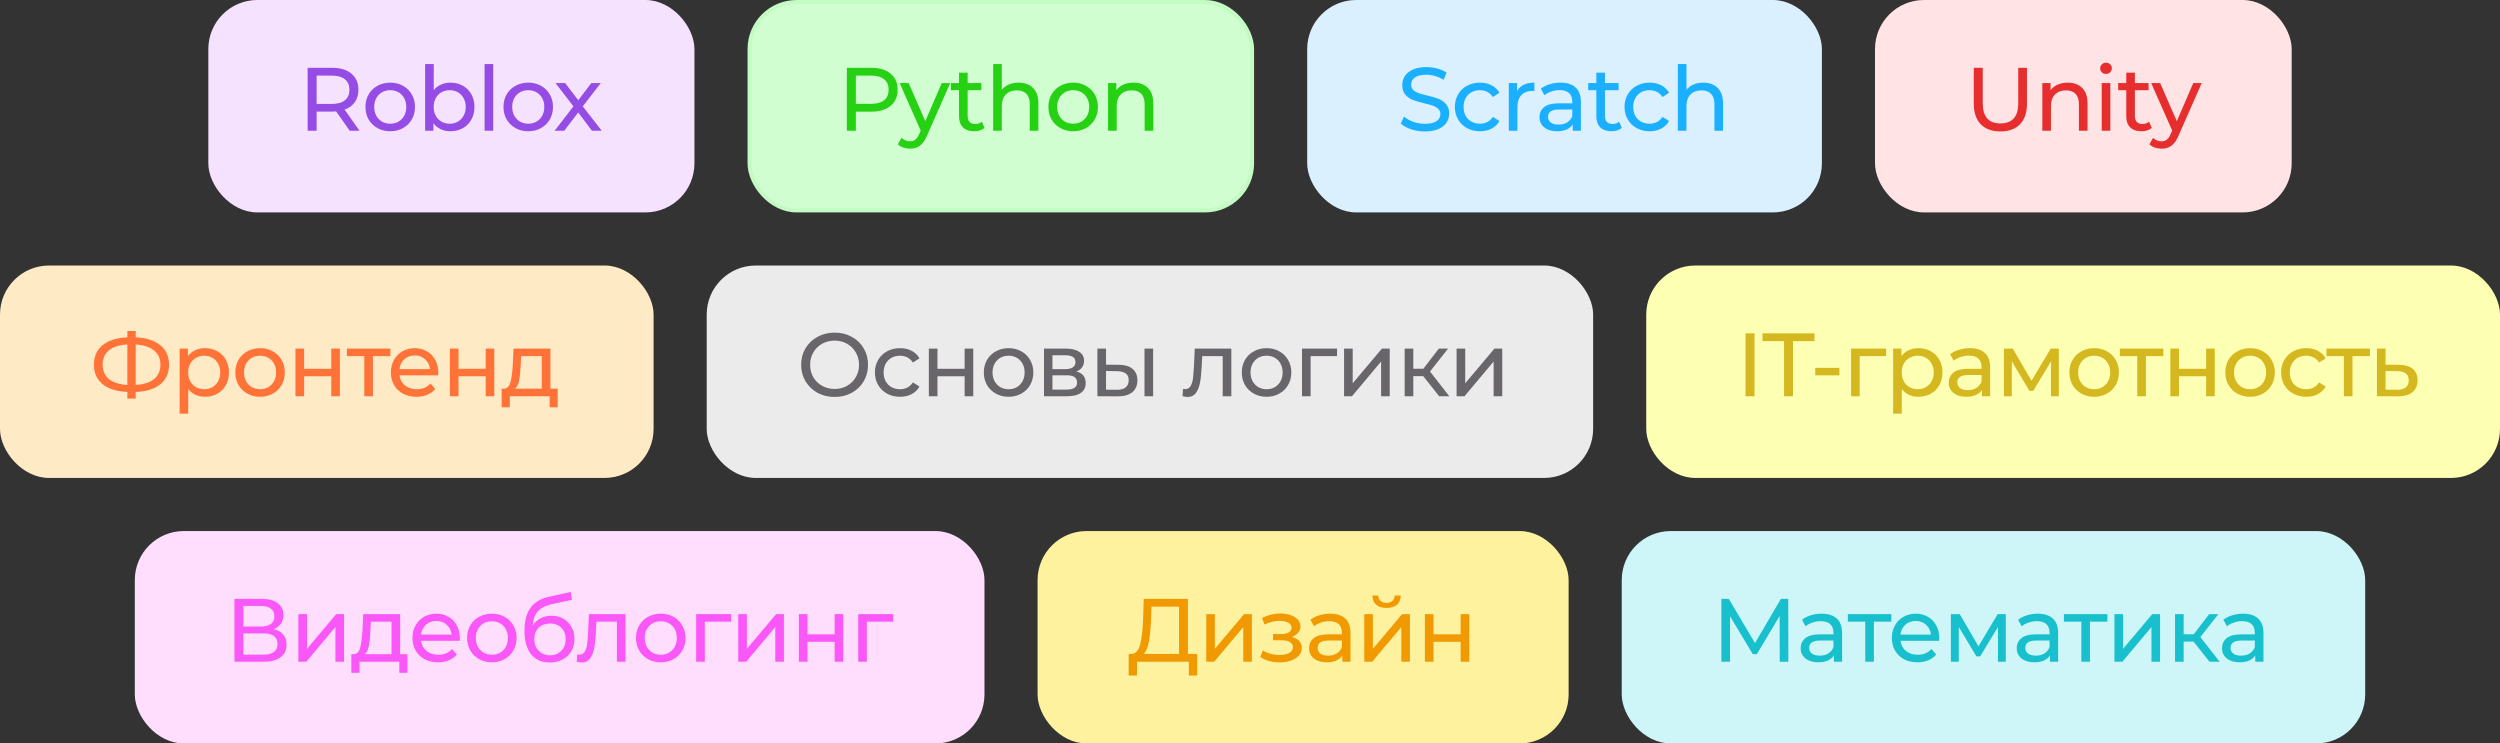 <?xml version="1.0" encoding="UTF-8"?> <svg xmlns="http://www.w3.org/2000/svg" width="612" height="182" viewBox="0 0 612 182" fill="none"><rect x="0" y="0" width="612" height="182" fill="#333333" stroke="none"/> <rect x="33" y="130" width="208" height="52" rx="12" fill="#FFDEFD"></rect> <path d="M66.99 154.014C68.031 154.263 68.816 154.711 69.344 155.356C69.887 155.987 70.158 156.801 70.158 157.798C70.158 159.133 69.667 160.167 68.684 160.9C67.716 161.633 66.301 162 64.438 162H57.398V146.6H64.02C65.707 146.6 67.019 146.945 67.958 147.634C68.911 148.309 69.388 149.284 69.388 150.56C69.388 151.396 69.175 152.107 68.75 152.694C68.339 153.281 67.753 153.721 66.99 154.014ZM59.576 153.376H63.866C64.937 153.376 65.751 153.163 66.308 152.738C66.88 152.313 67.166 151.689 67.166 150.868C67.166 150.047 66.88 149.423 66.308 148.998C65.736 148.558 64.922 148.338 63.866 148.338H59.576V153.376ZM64.394 160.262C66.755 160.262 67.936 159.382 67.936 157.622C67.936 156.742 67.635 156.097 67.034 155.686C66.447 155.261 65.567 155.048 64.394 155.048H59.576V160.262H64.394ZM73.041 150.34H75.153V158.832L82.303 150.34H84.218V162H82.106V153.508L74.978 162H73.041V150.34ZM99.735 160.152V164.706H97.755V162H88.009V164.706H86.007V160.152H86.623C87.371 160.108 87.884 159.58 88.163 158.568C88.442 157.556 88.632 156.126 88.735 154.278L88.911 150.34H97.953V160.152H99.735ZM90.671 154.432C90.612 155.899 90.488 157.116 90.297 158.084C90.121 159.037 89.791 159.727 89.307 160.152H95.841V152.188H90.781L90.671 154.432ZM112.584 156.236C112.584 156.397 112.57 156.61 112.54 156.874H103.08C103.212 157.901 103.66 158.729 104.422 159.36C105.2 159.976 106.16 160.284 107.304 160.284C108.698 160.284 109.82 159.815 110.67 158.876L111.836 160.24C111.308 160.856 110.648 161.325 109.856 161.648C109.079 161.971 108.206 162.132 107.238 162.132C106.006 162.132 104.914 161.883 103.96 161.384C103.007 160.871 102.266 160.159 101.738 159.25C101.225 158.341 100.968 157.314 100.968 156.17C100.968 155.041 101.218 154.021 101.716 153.112C102.23 152.203 102.926 151.499 103.806 151C104.701 150.487 105.706 150.23 106.82 150.23C107.935 150.23 108.925 150.487 109.79 151C110.67 151.499 111.352 152.203 111.836 153.112C112.335 154.021 112.584 155.063 112.584 156.236ZM106.82 152.012C105.808 152.012 104.958 152.32 104.268 152.936C103.594 153.552 103.198 154.359 103.08 155.356H110.56C110.443 154.373 110.04 153.574 109.35 152.958C108.676 152.327 107.832 152.012 106.82 152.012ZM120.415 162.132C119.256 162.132 118.215 161.875 117.291 161.362C116.367 160.849 115.641 160.145 115.113 159.25C114.599 158.341 114.343 157.314 114.343 156.17C114.343 155.026 114.599 154.007 115.113 153.112C115.641 152.203 116.367 151.499 117.291 151C118.215 150.487 119.256 150.23 120.415 150.23C121.573 150.23 122.607 150.487 123.517 151C124.441 151.499 125.159 152.203 125.673 153.112C126.201 154.007 126.465 155.026 126.465 156.17C126.465 157.314 126.201 158.341 125.673 159.25C125.159 160.145 124.441 160.849 123.517 161.362C122.607 161.875 121.573 162.132 120.415 162.132ZM120.415 160.284C121.163 160.284 121.83 160.115 122.417 159.778C123.018 159.426 123.487 158.942 123.825 158.326C124.162 157.695 124.331 156.977 124.331 156.17C124.331 155.363 124.162 154.652 123.825 154.036C123.487 153.405 123.018 152.921 122.417 152.584C121.83 152.247 121.163 152.078 120.415 152.078C119.667 152.078 118.992 152.247 118.391 152.584C117.804 152.921 117.335 153.405 116.983 154.036C116.645 154.652 116.477 155.363 116.477 156.17C116.477 156.977 116.645 157.695 116.983 158.326C117.335 158.942 117.804 159.426 118.391 159.778C118.992 160.115 119.667 160.284 120.415 160.284ZM135.015 150.736C136.1 150.736 137.068 150.978 137.919 151.462C138.769 151.946 139.429 152.621 139.899 153.486C140.383 154.337 140.625 155.312 140.625 156.412C140.625 157.541 140.368 158.546 139.855 159.426C139.356 160.291 138.645 160.966 137.721 161.45C136.811 161.934 135.77 162.176 134.597 162.176C132.617 162.176 131.084 161.501 129.999 160.152C128.928 158.788 128.393 156.874 128.393 154.41C128.393 152.019 128.884 150.149 129.867 148.8C130.849 147.436 132.353 146.534 134.377 146.094L139.701 144.906L140.009 146.842L135.103 147.898C133.577 148.235 132.441 148.807 131.693 149.614C130.945 150.421 130.519 151.579 130.417 153.09C130.915 152.342 131.561 151.763 132.353 151.352C133.145 150.941 134.032 150.736 135.015 150.736ZM134.641 160.416C135.389 160.416 136.049 160.247 136.621 159.91C137.207 159.573 137.662 159.111 137.985 158.524C138.307 157.923 138.469 157.241 138.469 156.478C138.469 155.319 138.117 154.388 137.413 153.684C136.709 152.98 135.785 152.628 134.641 152.628C133.497 152.628 132.565 152.98 131.847 153.684C131.143 154.388 130.791 155.319 130.791 156.478C130.791 157.241 130.952 157.923 131.275 158.524C131.612 159.111 132.074 159.573 132.661 159.91C133.247 160.247 133.907 160.416 134.641 160.416ZM153.125 150.34V162H151.013V152.188H145.997L145.865 154.784C145.792 156.353 145.652 157.666 145.447 158.722C145.242 159.763 144.904 160.599 144.435 161.23C143.966 161.861 143.313 162.176 142.477 162.176C142.096 162.176 141.663 162.11 141.179 161.978L141.311 160.196C141.502 160.24 141.678 160.262 141.839 160.262C142.426 160.262 142.866 160.005 143.159 159.492C143.452 158.979 143.643 158.37 143.731 157.666C143.819 156.962 143.9 155.957 143.973 154.652L144.171 150.34H153.125ZM161.763 162.132C160.604 162.132 159.563 161.875 158.639 161.362C157.715 160.849 156.989 160.145 156.461 159.25C155.947 158.341 155.691 157.314 155.691 156.17C155.691 155.026 155.947 154.007 156.461 153.112C156.989 152.203 157.715 151.499 158.639 151C159.563 150.487 160.604 150.23 161.763 150.23C162.921 150.23 163.955 150.487 164.865 151C165.789 151.499 166.507 152.203 167.021 153.112C167.549 154.007 167.813 155.026 167.813 156.17C167.813 157.314 167.549 158.341 167.021 159.25C166.507 160.145 165.789 160.849 164.865 161.362C163.955 161.875 162.921 162.132 161.763 162.132ZM161.763 160.284C162.511 160.284 163.178 160.115 163.765 159.778C164.366 159.426 164.835 158.942 165.173 158.326C165.51 157.695 165.679 156.977 165.679 156.17C165.679 155.363 165.51 154.652 165.173 154.036C164.835 153.405 164.366 152.921 163.765 152.584C163.178 152.247 162.511 152.078 161.763 152.078C161.015 152.078 160.34 152.247 159.739 152.584C159.152 152.921 158.683 153.405 158.331 154.036C157.993 154.652 157.825 155.363 157.825 156.17C157.825 156.977 157.993 157.695 158.331 158.326C158.683 158.942 159.152 159.426 159.739 159.778C160.34 160.115 161.015 160.284 161.763 160.284ZM179.002 152.188H172.534V162H170.422V150.34H179.002V152.188ZM180.725 150.34H182.837V158.832L189.987 150.34H191.901V162H189.789V153.508L182.661 162H180.725V150.34ZM195.56 150.34H197.672V155.29H204.316V150.34H206.428V162H204.316V157.116H197.672V162H195.56V150.34ZM218.675 152.188H212.207V162H210.095V150.34H218.675V152.188Z" fill="#FA57F8"></path> <rect x="397" y="130" width="182" height="52" rx="12" fill="#CEF5F8"></rect> <path d="M435.676 162L435.654 150.78L430.088 160.13H429.076L423.51 150.846V162H421.398V146.6H423.202L429.626 157.424L435.962 146.6H437.766L437.788 162H435.676ZM445.948 150.23C447.561 150.23 448.793 150.626 449.644 151.418C450.509 152.21 450.942 153.391 450.942 154.96V162H448.94V160.46C448.588 161.003 448.082 161.421 447.422 161.714C446.776 161.993 446.006 162.132 445.112 162.132C443.806 162.132 442.758 161.817 441.966 161.186C441.188 160.555 440.8 159.727 440.8 158.7C440.8 157.673 441.174 156.852 441.922 156.236C442.67 155.605 443.858 155.29 445.486 155.29H448.83V154.872C448.83 153.963 448.566 153.266 448.038 152.782C447.51 152.298 446.732 152.056 445.706 152.056C445.016 152.056 444.342 152.173 443.682 152.408C443.022 152.628 442.464 152.929 442.01 153.31L441.13 151.726C441.731 151.242 442.45 150.875 443.286 150.626C444.122 150.362 445.009 150.23 445.948 150.23ZM445.464 160.504C446.27 160.504 446.967 160.328 447.554 159.976C448.14 159.609 448.566 159.096 448.83 158.436V156.808H445.574C443.784 156.808 442.89 157.409 442.89 158.612C442.89 159.199 443.117 159.661 443.572 159.998C444.026 160.335 444.657 160.504 445.464 160.504ZM462.995 152.188H458.727V162H456.615V152.188H452.347V150.34H462.995V152.188ZM474.737 156.236C474.737 156.397 474.722 156.61 474.693 156.874H465.233C465.365 157.901 465.812 158.729 466.575 159.36C467.352 159.976 468.313 160.284 469.457 160.284C470.85 160.284 471.972 159.815 472.823 158.876L473.989 160.24C473.461 160.856 472.801 161.325 472.009 161.648C471.231 161.971 470.359 162.132 469.391 162.132C468.159 162.132 467.066 161.883 466.113 161.384C465.159 160.871 464.419 160.159 463.891 159.25C463.377 158.341 463.121 157.314 463.121 156.17C463.121 155.041 463.37 154.021 463.869 153.112C464.382 152.203 465.079 151.499 465.959 151C466.853 150.487 467.858 150.23 468.973 150.23C470.087 150.23 471.077 150.487 471.943 151C472.823 151.499 473.505 152.203 473.989 153.112C474.487 154.021 474.737 155.063 474.737 156.236ZM468.973 152.012C467.961 152.012 467.11 152.32 466.421 152.936C465.746 153.552 465.35 154.359 465.233 155.356H472.713C472.595 154.373 472.192 153.574 471.503 152.958C470.828 152.327 469.985 152.012 468.973 152.012ZM491.015 150.34V162H489.101V153.486L484.745 160.68H483.821L479.509 153.464V162H477.573V150.34H479.751L484.327 158.216L489.035 150.34H491.015ZM498.844 150.23C500.457 150.23 501.689 150.626 502.54 151.418C503.405 152.21 503.838 153.391 503.838 154.96V162H501.836V160.46C501.484 161.003 500.978 161.421 500.318 161.714C499.673 161.993 498.903 162.132 498.008 162.132C496.703 162.132 495.654 161.817 494.862 161.186C494.085 160.555 493.696 159.727 493.696 158.7C493.696 157.673 494.07 156.852 494.818 156.236C495.566 155.605 496.754 155.29 498.382 155.29H501.726V154.872C501.726 153.963 501.462 153.266 500.934 152.782C500.406 152.298 499.629 152.056 498.602 152.056C497.913 152.056 497.238 152.173 496.578 152.408C495.918 152.628 495.361 152.929 494.906 153.31L494.026 151.726C494.627 151.242 495.346 150.875 496.182 150.626C497.018 150.362 497.905 150.23 498.844 150.23ZM498.36 160.504C499.167 160.504 499.863 160.328 500.45 159.976C501.037 159.609 501.462 159.096 501.726 158.436V156.808H498.47C496.681 156.808 495.786 157.409 495.786 158.612C495.786 159.199 496.013 159.661 496.468 159.998C496.923 160.335 497.553 160.504 498.36 160.504ZM515.891 152.188H511.623V162H509.511V152.188H505.243V150.34H515.891V152.188ZM517.611 150.34H519.723V158.832L526.873 150.34H528.787V162H526.675V153.508L519.547 162H517.611V150.34ZM536.978 157.072H534.558V162H532.446V150.34H534.558V155.268H537.022L540.806 150.34H543.072L538.65 155.95L543.38 162H540.894L536.978 157.072ZM549.098 150.23C550.711 150.23 551.943 150.626 552.794 151.418C553.659 152.21 554.092 153.391 554.092 154.96V162H552.09V160.46C551.738 161.003 551.232 161.421 550.572 161.714C549.926 161.993 549.156 162.132 548.262 162.132C546.956 162.132 545.908 161.817 545.116 161.186C544.338 160.555 543.95 159.727 543.95 158.7C543.95 157.673 544.324 156.852 545.072 156.236C545.82 155.605 547.008 155.29 548.636 155.29H551.98V154.872C551.98 153.963 551.716 153.266 551.188 152.782C550.66 152.298 549.882 152.056 548.856 152.056C548.166 152.056 547.492 152.173 546.832 152.408C546.172 152.628 545.614 152.929 545.16 153.31L544.28 151.726C544.881 151.242 545.6 150.875 546.436 150.626C547.272 150.362 548.159 150.23 549.098 150.23ZM548.614 160.504C549.42 160.504 550.117 160.328 550.704 159.976C551.29 159.609 551.716 159.096 551.98 158.436V156.808H548.724C546.934 156.808 546.04 157.409 546.04 158.612C546.04 159.199 546.267 159.661 546.722 159.998C547.176 160.335 547.807 160.504 548.614 160.504Z" fill="#18C0CD"></path> <rect x="254" y="130" width="130" height="52" rx="12" fill="#FEF29E"></rect> <path d="M293.072 160.086V165.366H291.026V162H278.354L278.332 165.366H276.286L276.308 160.086H277.056C278.024 160.027 278.706 159.265 279.102 157.798C279.498 156.317 279.74 154.234 279.828 151.55L279.982 146.6H290.806V160.086H293.072ZM281.764 151.748C281.691 153.919 281.515 155.715 281.236 157.138C280.972 158.561 280.539 159.543 279.938 160.086H288.628V148.514H281.874L281.764 151.748ZM295.288 150.34H297.4V158.832L304.55 150.34H306.464V162H304.352V153.508L297.224 162H295.288V150.34ZM316.244 155.928C317.021 156.133 317.622 156.463 318.048 156.918C318.473 157.373 318.686 157.937 318.686 158.612C318.686 159.301 318.451 159.917 317.982 160.46C317.512 160.988 316.86 161.406 316.024 161.714C315.202 162.007 314.278 162.154 313.252 162.154C312.386 162.154 311.536 162.044 310.7 161.824C309.878 161.589 309.145 161.259 308.5 160.834L309.138 159.228C309.695 159.58 310.333 159.859 311.052 160.064C311.77 160.255 312.496 160.35 313.23 160.35C314.227 160.35 315.019 160.181 315.606 159.844C316.207 159.492 316.508 159.023 316.508 158.436C316.508 157.893 316.266 157.475 315.782 157.182C315.312 156.889 314.645 156.742 313.78 156.742H311.646V155.224H313.626C314.418 155.224 315.041 155.085 315.496 154.806C315.95 154.527 316.178 154.146 316.178 153.662C316.178 153.134 315.906 152.723 315.364 152.43C314.836 152.137 314.117 151.99 313.208 151.99C312.049 151.99 310.824 152.291 309.534 152.892L308.962 151.264C310.384 150.545 311.873 150.186 313.428 150.186C314.366 150.186 315.21 150.318 315.958 150.582C316.706 150.846 317.292 151.22 317.718 151.704C318.143 152.188 318.356 152.738 318.356 153.354C318.356 153.926 318.165 154.439 317.784 154.894C317.402 155.349 316.889 155.693 316.244 155.928ZM325.614 150.23C327.228 150.23 328.46 150.626 329.31 151.418C330.176 152.21 330.608 153.391 330.608 154.96V162H328.606V160.46C328.254 161.003 327.748 161.421 327.088 161.714C326.443 161.993 325.673 162.132 324.778 162.132C323.473 162.132 322.424 161.817 321.632 161.186C320.855 160.555 320.466 159.727 320.466 158.7C320.466 157.673 320.84 156.852 321.588 156.236C322.336 155.605 323.524 155.29 325.152 155.29H328.496V154.872C328.496 153.963 328.232 153.266 327.704 152.782C327.176 152.298 326.399 152.056 325.372 152.056C324.683 152.056 324.008 152.173 323.348 152.408C322.688 152.628 322.131 152.929 321.676 153.31L320.796 151.726C321.398 151.242 322.116 150.875 322.952 150.626C323.788 150.362 324.676 150.23 325.614 150.23ZM325.13 160.504C325.937 160.504 326.634 160.328 327.22 159.976C327.807 159.609 328.232 159.096 328.496 158.436V156.808H325.24C323.451 156.808 322.556 157.409 322.556 158.612C322.556 159.199 322.784 159.661 323.238 159.998C323.693 160.335 324.324 160.504 325.13 160.504ZM333.972 150.34H336.084V158.832L343.234 150.34H345.148V162H343.036V153.508L335.908 162H333.972V150.34ZM339.428 148.822C338.342 148.822 337.499 148.565 336.898 148.052C336.296 147.524 335.988 146.769 335.974 145.786H337.404C337.418 146.329 337.602 146.769 337.954 147.106C338.32 147.429 338.804 147.59 339.406 147.59C340.007 147.59 340.491 147.429 340.858 147.106C341.224 146.769 341.415 146.329 341.43 145.786H342.904C342.889 146.769 342.574 147.524 341.958 148.052C341.342 148.565 340.498 148.822 339.428 148.822ZM348.807 150.34H350.919V155.29H357.563V150.34H359.675V162H357.563V157.116H350.919V162H348.807V150.34Z" fill="#F19900"></path> <rect x="459" width="102" height="52" rx="12" fill="#FFE3E5"></rect> <path d="M489.69 32.176C487.637 32.176 486.038 31.589 484.894 30.416C483.75 29.243 483.178 27.556 483.178 25.356V16.6H485.378V25.268C485.378 28.568 486.823 30.218 489.712 30.218C491.12 30.218 492.198 29.815 492.946 29.008C493.694 28.187 494.068 26.94 494.068 25.268V16.6H496.202V25.356C496.202 27.571 495.63 29.265 494.486 30.438C493.342 31.597 491.743 32.176 489.69 32.176ZM506.19 20.23C507.672 20.23 508.845 20.663 509.71 21.528C510.59 22.379 511.03 23.633 511.03 25.29V32H508.918V25.532C508.918 24.403 508.647 23.552 508.104 22.98C507.562 22.408 506.784 22.122 505.772 22.122C504.628 22.122 503.726 22.459 503.066 23.134C502.406 23.794 502.076 24.747 502.076 25.994V32H499.964V20.34H501.988V22.1C502.414 21.499 502.986 21.037 503.704 20.714C504.438 20.391 505.266 20.23 506.19 20.23ZM514.499 20.34H516.611V32H514.499V20.34ZM515.555 18.096C515.144 18.096 514.8 17.964 514.521 17.7C514.257 17.436 514.125 17.113 514.125 16.732C514.125 16.351 514.257 16.028 514.521 15.764C514.8 15.485 515.144 15.346 515.555 15.346C515.966 15.346 516.303 15.478 516.567 15.742C516.846 15.991 516.985 16.307 516.985 16.688C516.985 17.084 516.846 17.421 516.567 17.7C516.303 17.964 515.966 18.096 515.555 18.096ZM526.759 31.318C526.451 31.582 526.07 31.787 525.615 31.934C525.161 32.066 524.691 32.132 524.207 32.132C523.034 32.132 522.125 31.817 521.479 31.186C520.834 30.555 520.511 29.653 520.511 28.48V22.078H518.531V20.34H520.511V17.788H522.623V20.34H525.967V22.078H522.623V28.392C522.623 29.023 522.777 29.507 523.085 29.844C523.408 30.181 523.863 30.35 524.449 30.35C525.095 30.35 525.645 30.167 526.099 29.8L526.759 31.318ZM538.976 20.34L533.322 33.166C532.823 34.354 532.237 35.19 531.562 35.674C530.902 36.158 530.103 36.4 529.164 36.4C528.592 36.4 528.035 36.305 527.492 36.114C526.964 35.938 526.524 35.674 526.172 35.322L527.074 33.738C527.675 34.31 528.372 34.596 529.164 34.596C529.677 34.596 530.103 34.457 530.44 34.178C530.792 33.914 531.107 33.452 531.386 32.792L531.76 31.978L526.612 20.34H528.812L532.882 29.668L536.908 20.34H538.976Z" fill="#E62E2E"></path> <rect x="320" width="126" height="52" rx="12" fill="#DAF0FE"></rect> <path d="M348.798 32.176C347.639 32.176 346.517 32 345.432 31.648C344.361 31.281 343.518 30.812 342.902 30.24L343.716 28.524C344.303 29.052 345.051 29.485 345.96 29.822C346.884 30.145 347.83 30.306 348.798 30.306C350.074 30.306 351.027 30.093 351.658 29.668C352.289 29.228 352.604 28.649 352.604 27.93C352.604 27.402 352.428 26.977 352.076 26.654C351.739 26.317 351.313 26.06 350.8 25.884C350.301 25.708 349.59 25.51 348.666 25.29C347.507 25.011 346.569 24.733 345.85 24.454C345.146 24.175 344.537 23.75 344.024 23.178C343.525 22.591 343.276 21.807 343.276 20.824C343.276 20.003 343.489 19.262 343.914 18.602C344.354 17.942 345.014 17.414 345.894 17.018C346.774 16.622 347.867 16.424 349.172 16.424C350.081 16.424 350.976 16.541 351.856 16.776C352.736 17.011 353.491 17.348 354.122 17.788L353.396 19.548C352.751 19.137 352.061 18.829 351.328 18.624C350.595 18.404 349.876 18.294 349.172 18.294C347.925 18.294 346.987 18.521 346.356 18.976C345.74 19.431 345.432 20.017 345.432 20.736C345.432 21.264 345.608 21.697 345.96 22.034C346.312 22.357 346.745 22.613 347.258 22.804C347.786 22.98 348.497 23.171 349.392 23.376C350.551 23.655 351.482 23.933 352.186 24.212C352.89 24.491 353.491 24.916 353.99 25.488C354.503 26.06 354.76 26.83 354.76 27.798C354.76 28.605 354.54 29.345 354.1 30.02C353.66 30.68 352.993 31.208 352.098 31.604C351.203 31.985 350.103 32.176 348.798 32.176ZM362.308 32.132C361.12 32.132 360.057 31.875 359.118 31.362C358.194 30.849 357.468 30.145 356.94 29.25C356.412 28.341 356.148 27.314 356.148 26.17C356.148 25.026 356.412 24.007 356.94 23.112C357.468 22.203 358.194 21.499 359.118 21C360.057 20.487 361.12 20.23 362.308 20.23C363.364 20.23 364.303 20.443 365.124 20.868C365.96 21.293 366.605 21.909 367.06 22.716L365.454 23.75C365.087 23.193 364.633 22.775 364.09 22.496C363.547 22.217 362.946 22.078 362.286 22.078C361.523 22.078 360.834 22.247 360.218 22.584C359.617 22.921 359.14 23.405 358.788 24.036C358.451 24.652 358.282 25.363 358.282 26.17C358.282 26.991 358.451 27.717 358.788 28.348C359.14 28.964 359.617 29.441 360.218 29.778C360.834 30.115 361.523 30.284 362.286 30.284C362.946 30.284 363.547 30.145 364.09 29.866C364.633 29.587 365.087 29.169 365.454 28.612L367.06 29.624C366.605 30.431 365.96 31.054 365.124 31.494C364.303 31.919 363.364 32.132 362.308 32.132ZM371.378 22.298C371.745 21.623 372.288 21.11 373.006 20.758C373.725 20.406 374.598 20.23 375.624 20.23V22.276C375.507 22.261 375.346 22.254 375.14 22.254C373.996 22.254 373.094 22.599 372.434 23.288C371.789 23.963 371.466 24.931 371.466 26.192V32H369.354V20.34H371.378V22.298ZM382.012 20.23C383.625 20.23 384.857 20.626 385.708 21.418C386.573 22.21 387.006 23.391 387.006 24.96V32H385.004V30.46C384.652 31.003 384.146 31.421 383.486 31.714C382.841 31.993 382.071 32.132 381.176 32.132C379.871 32.132 378.822 31.817 378.03 31.186C377.253 30.555 376.864 29.727 376.864 28.7C376.864 27.673 377.238 26.852 377.986 26.236C378.734 25.605 379.922 25.29 381.55 25.29H384.894V24.872C384.894 23.963 384.63 23.266 384.102 22.782C383.574 22.298 382.797 22.056 381.77 22.056C381.081 22.056 380.406 22.173 379.746 22.408C379.086 22.628 378.529 22.929 378.074 23.31L377.194 21.726C377.795 21.242 378.514 20.875 379.35 20.626C380.186 20.362 381.073 20.23 382.012 20.23ZM381.528 30.504C382.335 30.504 383.031 30.328 383.618 29.976C384.205 29.609 384.63 29.096 384.894 28.436V26.808H381.638C379.849 26.808 378.954 27.409 378.954 28.612C378.954 29.199 379.181 29.661 379.636 29.998C380.091 30.335 380.721 30.504 381.528 30.504ZM397.03 31.318C396.722 31.582 396.341 31.787 395.886 31.934C395.432 32.066 394.962 32.132 394.478 32.132C393.305 32.132 392.396 31.817 391.75 31.186C391.105 30.555 390.782 29.653 390.782 28.48V22.078H388.802V20.34H390.782V17.788H392.894V20.34H396.238V22.078H392.894V28.392C392.894 29.023 393.048 29.507 393.356 29.844C393.679 30.181 394.134 30.35 394.72 30.35C395.366 30.35 395.916 30.167 396.37 29.8L397.03 31.318ZM403.839 32.132C402.651 32.132 401.588 31.875 400.649 31.362C399.725 30.849 398.999 30.145 398.471 29.25C397.943 28.341 397.679 27.314 397.679 26.17C397.679 25.026 397.943 24.007 398.471 23.112C398.999 22.203 399.725 21.499 400.649 21C401.588 20.487 402.651 20.23 403.839 20.23C404.895 20.23 405.834 20.443 406.655 20.868C407.491 21.293 408.136 21.909 408.591 22.716L406.985 23.75C406.618 23.193 406.164 22.775 405.621 22.496C405.078 22.217 404.477 22.078 403.817 22.078C403.054 22.078 402.365 22.247 401.749 22.584C401.148 22.921 400.671 23.405 400.319 24.036C399.982 24.652 399.813 25.363 399.813 26.17C399.813 26.991 399.982 27.717 400.319 28.348C400.671 28.964 401.148 29.441 401.749 29.778C402.365 30.115 403.054 30.284 403.817 30.284C404.477 30.284 405.078 30.145 405.621 29.866C406.164 29.587 406.618 29.169 406.985 28.612L408.591 29.624C408.136 30.431 407.491 31.054 406.655 31.494C405.834 31.919 404.895 32.132 403.839 32.132ZM416.961 20.23C418.442 20.23 419.616 20.663 420.481 21.528C421.361 22.379 421.801 23.633 421.801 25.29V32H419.689V25.532C419.689 24.403 419.418 23.552 418.875 22.98C418.332 22.408 417.555 22.122 416.543 22.122C415.399 22.122 414.497 22.459 413.837 23.134C413.177 23.794 412.847 24.747 412.847 25.994V32H410.735V15.676H412.847V21.99C413.287 21.433 413.859 21 414.563 20.692C415.282 20.384 416.081 20.23 416.961 20.23Z" fill="#1AB0FF"></path> <rect x="51" width="119" height="52" rx="12" fill="#F5E2FE"></rect> <path d="M85.606 32L82.284 27.27C81.873 27.299 81.551 27.314 81.316 27.314H77.51V32H75.31V16.6H81.316C83.311 16.6 84.88 17.077 86.024 18.03C87.168 18.983 87.74 20.296 87.74 21.968C87.74 23.156 87.447 24.168 86.86 25.004C86.273 25.84 85.437 26.449 84.352 26.83L88.004 32H85.606ZM81.25 25.444C82.643 25.444 83.707 25.143 84.44 24.542C85.173 23.941 85.54 23.083 85.54 21.968C85.54 20.853 85.173 20.003 84.44 19.416C83.707 18.815 82.643 18.514 81.25 18.514H77.51V25.444H81.25ZM95.54 32.132C94.382 32.132 93.34 31.875 92.416 31.362C91.492 30.849 90.766 30.145 90.238 29.25C89.725 28.341 89.468 27.314 89.468 26.17C89.468 25.026 89.725 24.007 90.238 23.112C90.766 22.203 91.492 21.499 92.416 21C93.34 20.487 94.382 20.23 95.54 20.23C96.699 20.23 97.733 20.487 98.642 21C99.566 21.499 100.285 22.203 100.798 23.112C101.326 24.007 101.59 25.026 101.59 26.17C101.59 27.314 101.326 28.341 100.798 29.25C100.285 30.145 99.566 30.849 98.642 31.362C97.733 31.875 96.699 32.132 95.54 32.132ZM95.54 30.284C96.288 30.284 96.956 30.115 97.542 29.778C98.144 29.426 98.613 28.942 98.95 28.326C99.288 27.695 99.456 26.977 99.456 26.17C99.456 25.363 99.288 24.652 98.95 24.036C98.613 23.405 98.144 22.921 97.542 22.584C96.956 22.247 96.288 22.078 95.54 22.078C94.792 22.078 94.118 22.247 93.516 22.584C92.93 22.921 92.46 23.405 92.108 24.036C91.771 24.652 91.602 25.363 91.602 26.17C91.602 26.977 91.771 27.695 92.108 28.326C92.46 28.942 92.93 29.426 93.516 29.778C94.118 30.115 94.792 30.284 95.54 30.284ZM110.253 20.23C111.383 20.23 112.395 20.479 113.289 20.978C114.184 21.477 114.881 22.173 115.379 23.068C115.893 23.963 116.149 24.997 116.149 26.17C116.149 27.343 115.893 28.385 115.379 29.294C114.881 30.189 114.184 30.885 113.289 31.384C112.395 31.883 111.383 32.132 110.253 32.132C109.388 32.132 108.596 31.963 107.877 31.626C107.159 31.289 106.565 30.797 106.095 30.152V32H104.071V15.676H106.183V22.1C106.653 21.484 107.239 21.022 107.943 20.714C108.647 20.391 109.417 20.23 110.253 20.23ZM110.077 30.284C110.825 30.284 111.493 30.115 112.079 29.778C112.681 29.426 113.15 28.942 113.487 28.326C113.839 27.695 114.015 26.977 114.015 26.17C114.015 25.363 113.839 24.652 113.487 24.036C113.15 23.405 112.681 22.921 112.079 22.584C111.493 22.247 110.825 22.078 110.077 22.078C109.344 22.078 108.677 22.247 108.075 22.584C107.474 22.921 107.005 23.405 106.667 24.036C106.33 24.652 106.161 25.363 106.161 26.17C106.161 26.977 106.33 27.695 106.667 28.326C107.005 28.942 107.474 29.426 108.075 29.778C108.677 30.115 109.344 30.284 110.077 30.284ZM118.627 15.676H120.739V32H118.627V15.676ZM129.326 32.132C128.167 32.132 127.126 31.875 126.202 31.362C125.278 30.849 124.552 30.145 124.024 29.25C123.511 28.341 123.254 27.314 123.254 26.17C123.254 25.026 123.511 24.007 124.024 23.112C124.552 22.203 125.278 21.499 126.202 21C127.126 20.487 128.167 20.23 129.326 20.23C130.485 20.23 131.519 20.487 132.428 21C133.352 21.499 134.071 22.203 134.584 23.112C135.112 24.007 135.376 25.026 135.376 26.17C135.376 27.314 135.112 28.341 134.584 29.25C134.071 30.145 133.352 30.849 132.428 31.362C131.519 31.875 130.485 32.132 129.326 32.132ZM129.326 30.284C130.074 30.284 130.741 30.115 131.328 29.778C131.929 29.426 132.399 28.942 132.736 28.326C133.073 27.695 133.242 26.977 133.242 26.17C133.242 25.363 133.073 24.652 132.736 24.036C132.399 23.405 131.929 22.921 131.328 22.584C130.741 22.247 130.074 22.078 129.326 22.078C128.578 22.078 127.903 22.247 127.302 22.584C126.715 22.921 126.246 23.405 125.894 24.036C125.557 24.652 125.388 25.363 125.388 26.17C125.388 26.977 125.557 27.695 125.894 28.326C126.246 28.942 126.715 29.426 127.302 29.778C127.903 30.115 128.578 30.284 129.326 30.284ZM144.906 32L141.54 27.534L138.13 32H135.776L140.374 26.038L135.996 20.34H138.35L141.562 24.542L144.752 20.34H147.062L142.662 26.038L147.304 32H144.906Z" fill="#944CE5"></path> <rect x="183.5" y="0.5" width="123" height="51" rx="11.5" fill="#D0FED0" stroke="#C4FBC2"></rect> <path d="M213.316 16.6C215.311 16.6 216.88 17.077 218.024 18.03C219.168 18.983 219.74 20.296 219.74 21.968C219.74 23.64 219.168 24.953 218.024 25.906C216.88 26.859 215.311 27.336 213.316 27.336H209.51V32H207.31V16.6H213.316ZM213.25 25.422C214.643 25.422 215.707 25.129 216.44 24.542C217.173 23.941 217.54 23.083 217.54 21.968C217.54 20.853 217.173 20.003 216.44 19.416C215.707 18.815 214.643 18.514 213.25 18.514H209.51V25.422H213.25ZM232.607 20.34L226.953 33.166C226.454 34.354 225.867 35.19 225.193 35.674C224.533 36.158 223.733 36.4 222.795 36.4C222.223 36.4 221.665 36.305 221.123 36.114C220.595 35.938 220.155 35.674 219.803 35.322L220.705 33.738C221.306 34.31 222.003 34.596 222.795 34.596C223.308 34.596 223.733 34.457 224.071 34.178C224.423 33.914 224.738 33.452 225.017 32.792L225.391 31.978L220.243 20.34H222.443L226.513 29.668L230.539 20.34H232.607ZM241.016 31.318C240.708 31.582 240.327 31.787 239.872 31.934C239.417 32.066 238.948 32.132 238.464 32.132C237.291 32.132 236.381 31.817 235.736 31.186C235.091 30.555 234.768 29.653 234.768 28.48V22.078H232.788V20.34H234.768V17.788H236.88V20.34H240.224V22.078H236.88V28.392C236.88 29.023 237.034 29.507 237.342 29.844C237.665 30.181 238.119 30.35 238.706 30.35C239.351 30.35 239.901 30.167 240.356 29.8L241.016 31.318ZM249.355 20.23C250.837 20.23 252.01 20.663 252.875 21.528C253.755 22.379 254.195 23.633 254.195 25.29V32H252.083V25.532C252.083 24.403 251.812 23.552 251.269 22.98C250.727 22.408 249.949 22.122 248.937 22.122C247.793 22.122 246.891 22.459 246.231 23.134C245.571 23.794 245.241 24.747 245.241 25.994V32H243.129V15.676H245.241V21.99C245.681 21.433 246.253 21 246.957 20.692C247.676 20.384 248.475 20.23 249.355 20.23ZM262.722 32.132C261.564 32.132 260.522 31.875 259.598 31.362C258.674 30.849 257.948 30.145 257.42 29.25C256.907 28.341 256.65 27.314 256.65 26.17C256.65 25.026 256.907 24.007 257.42 23.112C257.948 22.203 258.674 21.499 259.598 21C260.522 20.487 261.564 20.23 262.722 20.23C263.881 20.23 264.915 20.487 265.824 21C266.748 21.499 267.467 22.203 267.98 23.112C268.508 24.007 268.772 25.026 268.772 26.17C268.772 27.314 268.508 28.341 267.98 29.25C267.467 30.145 266.748 30.849 265.824 31.362C264.915 31.875 263.881 32.132 262.722 32.132ZM262.722 30.284C263.47 30.284 264.138 30.115 264.724 29.778C265.326 29.426 265.795 28.942 266.132 28.326C266.47 27.695 266.638 26.977 266.638 26.17C266.638 25.363 266.47 24.652 266.132 24.036C265.795 23.405 265.326 22.921 264.724 22.584C264.138 22.247 263.47 22.078 262.722 22.078C261.974 22.078 261.3 22.247 260.698 22.584C260.112 22.921 259.642 23.405 259.29 24.036C258.953 24.652 258.784 25.363 258.784 26.17C258.784 26.977 258.953 27.695 259.29 28.326C259.642 28.942 260.112 29.426 260.698 29.778C261.3 30.115 261.974 30.284 262.722 30.284ZM277.479 20.23C278.961 20.23 280.134 20.663 280.999 21.528C281.879 22.379 282.319 23.633 282.319 25.29V32H280.207V25.532C280.207 24.403 279.936 23.552 279.393 22.98C278.851 22.408 278.073 22.122 277.061 22.122C275.917 22.122 275.015 22.459 274.355 23.134C273.695 23.794 273.365 24.747 273.365 25.994V32H271.253V20.34H273.277V22.1C273.703 21.499 274.275 21.037 274.993 20.714C275.727 20.391 276.555 20.23 277.479 20.23Z" fill="#26D012"></path> <rect y="65" width="160" height="52" rx="12" fill="#FEEAC5"></rect> <path d="M41.382 89.278C41.382 91.317 40.671 92.915 39.248 94.074C37.825 95.233 35.816 95.856 33.22 95.944V97.572H31.174V95.944C28.578 95.841 26.561 95.211 25.124 94.052C23.701 92.893 22.99 91.302 22.99 89.278C22.99 87.239 23.701 85.641 25.124 84.482C26.561 83.323 28.578 82.693 31.174 82.59V81.028H33.22V82.59C35.801 82.693 37.803 83.331 39.226 84.504C40.663 85.663 41.382 87.254 41.382 89.278ZM33.22 94.228C35.185 94.111 36.681 93.634 37.708 92.798C38.749 91.947 39.27 90.767 39.27 89.256C39.27 87.775 38.742 86.616 37.686 85.78C36.645 84.929 35.156 84.445 33.22 84.328V94.228ZM25.124 89.278C25.124 90.774 25.645 91.947 26.686 92.798C27.742 93.634 29.238 94.111 31.174 94.228V84.328C29.209 84.445 27.705 84.922 26.664 85.758C25.637 86.594 25.124 87.767 25.124 89.278ZM50.155 85.23C51.285 85.23 52.297 85.479 53.191 85.978C54.086 86.477 54.782 87.173 55.281 88.068C55.794 88.963 56.051 89.997 56.051 91.17C56.051 92.343 55.794 93.385 55.281 94.294C54.782 95.189 54.086 95.885 53.191 96.384C52.297 96.883 51.285 97.132 50.155 97.132C49.319 97.132 48.549 96.971 47.845 96.648C47.156 96.325 46.569 95.856 46.085 95.24V101.268H43.973V85.34H45.997V87.188C46.467 86.543 47.06 86.059 47.779 85.736C48.498 85.399 49.29 85.23 50.155 85.23ZM49.979 95.284C50.727 95.284 51.395 95.115 51.981 94.778C52.583 94.426 53.052 93.942 53.389 93.326C53.741 92.695 53.917 91.977 53.917 91.17C53.917 90.363 53.741 89.652 53.389 89.036C53.052 88.405 52.583 87.921 51.981 87.584C51.395 87.247 50.727 87.078 49.979 87.078C49.246 87.078 48.578 87.254 47.977 87.606C47.391 87.943 46.921 88.42 46.569 89.036C46.232 89.652 46.063 90.363 46.063 91.17C46.063 91.977 46.232 92.695 46.569 93.326C46.907 93.942 47.376 94.426 47.977 94.778C48.578 95.115 49.246 95.284 49.979 95.284ZM63.674 97.132C62.515 97.132 61.474 96.875 60.55 96.362C59.626 95.849 58.9 95.145 58.372 94.25C57.858 93.341 57.602 92.314 57.602 91.17C57.602 90.026 57.858 89.007 58.372 88.112C58.9 87.203 59.626 86.499 60.55 86C61.474 85.487 62.515 85.23 63.674 85.23C64.832 85.23 65.866 85.487 66.776 86C67.7 86.499 68.418 87.203 68.932 88.112C69.46 89.007 69.724 90.026 69.724 91.17C69.724 92.314 69.46 93.341 68.932 94.25C68.418 95.145 67.7 95.849 66.776 96.362C65.866 96.875 64.832 97.132 63.674 97.132ZM63.674 95.284C64.422 95.284 65.089 95.115 65.676 94.778C66.277 94.426 66.746 93.942 67.084 93.326C67.421 92.695 67.59 91.977 67.59 91.17C67.59 90.363 67.421 89.652 67.084 89.036C66.746 88.405 66.277 87.921 65.676 87.584C65.089 87.247 64.422 87.078 63.674 87.078C62.926 87.078 62.251 87.247 61.65 87.584C61.063 87.921 60.594 88.405 60.242 89.036C59.904 89.652 59.736 90.363 59.736 91.17C59.736 91.977 59.904 92.695 60.242 93.326C60.594 93.942 61.063 94.426 61.65 94.778C62.251 95.115 62.926 95.284 63.674 95.284ZM72.333 85.34H74.445V90.29H81.089V85.34H83.201V97H81.089V92.116H74.445V97H72.333V85.34ZM95.558 87.188H91.29V97H89.178V87.188H84.91V85.34H95.558V87.188ZM107.3 91.236C107.3 91.397 107.285 91.61 107.256 91.874H97.796C97.928 92.901 98.375 93.729 99.138 94.36C99.915 94.976 100.876 95.284 102.02 95.284C103.413 95.284 104.535 94.815 105.386 93.876L106.552 95.24C106.024 95.856 105.364 96.325 104.572 96.648C103.795 96.971 102.922 97.132 101.954 97.132C100.722 97.132 99.629 96.883 98.676 96.384C97.723 95.871 96.982 95.159 96.454 94.25C95.941 93.341 95.684 92.314 95.684 91.17C95.684 90.041 95.933 89.021 96.432 88.112C96.945 87.203 97.642 86.499 98.522 86C99.417 85.487 100.421 85.23 101.536 85.23C102.651 85.23 103.641 85.487 104.506 86C105.386 86.499 106.068 87.203 106.552 88.112C107.051 89.021 107.3 90.063 107.3 91.236ZM101.536 87.012C100.524 87.012 99.673 87.32 98.984 87.936C98.309 88.552 97.913 89.359 97.796 90.356H105.276C105.159 89.373 104.755 88.574 104.066 87.958C103.391 87.327 102.548 87.012 101.536 87.012ZM110.136 85.34H112.248V90.29H118.892V85.34H121.004V97H118.892V92.116H112.248V97H110.136V85.34ZM136.529 95.152V99.706H134.549V97H124.803V99.706H122.801V95.152H123.417C124.165 95.108 124.678 94.58 124.957 93.568C125.236 92.556 125.426 91.126 125.529 89.278L125.705 85.34H134.747V95.152H136.529ZM127.465 89.432C127.406 90.899 127.282 92.116 127.091 93.084C126.915 94.037 126.585 94.727 126.101 95.152H132.635V87.188H127.575L127.465 89.432Z" fill="#FF7339"></path> <rect x="173" y="65" width="217" height="52" rx="12" fill="#EBEBEB"></rect> <path d="M204.328 97.176C202.773 97.176 201.373 96.839 200.126 96.164C198.879 95.475 197.897 94.529 197.178 93.326C196.474 92.123 196.122 90.781 196.122 89.3C196.122 87.819 196.474 86.477 197.178 85.274C197.897 84.071 198.879 83.133 200.126 82.458C201.373 81.769 202.773 81.424 204.328 81.424C205.868 81.424 207.261 81.769 208.508 82.458C209.755 83.133 210.73 84.071 211.434 85.274C212.138 86.462 212.49 87.804 212.49 89.3C212.49 90.796 212.138 92.145 211.434 93.348C210.73 94.536 209.755 95.475 208.508 96.164C207.261 96.839 205.868 97.176 204.328 97.176ZM204.328 95.218C205.457 95.218 206.469 94.961 207.364 94.448C208.273 93.935 208.985 93.231 209.498 92.336C210.026 91.427 210.29 90.415 210.29 89.3C210.29 88.185 210.026 87.181 209.498 86.286C208.985 85.377 208.273 84.665 207.364 84.152C206.469 83.639 205.457 83.382 204.328 83.382C203.199 83.382 202.172 83.639 201.248 84.152C200.339 84.665 199.62 85.377 199.092 86.286C198.579 87.181 198.322 88.185 198.322 89.3C198.322 90.415 198.579 91.427 199.092 92.336C199.62 93.231 200.339 93.935 201.248 94.448C202.172 94.961 203.199 95.218 204.328 95.218ZM220.336 97.132C219.148 97.132 218.085 96.875 217.146 96.362C216.222 95.849 215.496 95.145 214.968 94.25C214.44 93.341 214.176 92.314 214.176 91.17C214.176 90.026 214.44 89.007 214.968 88.112C215.496 87.203 216.222 86.499 217.146 86C218.085 85.487 219.148 85.23 220.336 85.23C221.392 85.23 222.331 85.443 223.152 85.868C223.988 86.293 224.634 86.909 225.088 87.716L223.482 88.75C223.116 88.193 222.661 87.775 222.118 87.496C221.576 87.217 220.974 87.078 220.314 87.078C219.552 87.078 218.862 87.247 218.246 87.584C217.645 87.921 217.168 88.405 216.816 89.036C216.479 89.652 216.31 90.363 216.31 91.17C216.31 91.991 216.479 92.717 216.816 93.348C217.168 93.964 217.645 94.441 218.246 94.778C218.862 95.115 219.552 95.284 220.314 95.284C220.974 95.284 221.576 95.145 222.118 94.866C222.661 94.587 223.116 94.169 223.482 93.612L225.088 94.624C224.634 95.431 223.988 96.054 223.152 96.494C222.331 96.919 221.392 97.132 220.336 97.132ZM227.383 85.34H229.495V90.29H236.139V85.34H238.251V97H236.139V92.116H229.495V97H227.383V85.34ZM246.911 97.132C245.753 97.132 244.711 96.875 243.787 96.362C242.863 95.849 242.137 95.145 241.609 94.25C241.096 93.341 240.839 92.314 240.839 91.17C240.839 90.026 241.096 89.007 241.609 88.112C242.137 87.203 242.863 86.499 243.787 86C244.711 85.487 245.753 85.23 246.911 85.23C248.07 85.23 249.104 85.487 250.013 86C250.937 86.499 251.656 87.203 252.169 88.112C252.697 89.007 252.961 90.026 252.961 91.17C252.961 92.314 252.697 93.341 252.169 94.25C251.656 95.145 250.937 95.849 250.013 96.362C249.104 96.875 248.07 97.132 246.911 97.132ZM246.911 95.284C247.659 95.284 248.327 95.115 248.913 94.778C249.515 94.426 249.984 93.942 250.321 93.326C250.659 92.695 250.827 91.977 250.827 91.17C250.827 90.363 250.659 89.652 250.321 89.036C249.984 88.405 249.515 87.921 248.913 87.584C248.327 87.247 247.659 87.078 246.911 87.078C246.163 87.078 245.489 87.247 244.887 87.584C244.301 87.921 243.831 88.405 243.479 89.036C243.142 89.652 242.973 90.363 242.973 91.17C242.973 91.977 243.142 92.695 243.479 93.326C243.831 93.942 244.301 94.426 244.887 94.778C245.489 95.115 246.163 95.284 246.911 95.284ZM263.513 90.95C265.024 91.331 265.779 92.277 265.779 93.788C265.779 94.815 265.39 95.607 264.613 96.164C263.85 96.721 262.706 97 261.181 97H255.571V85.34H260.983C262.362 85.34 263.44 85.604 264.217 86.132C264.994 86.645 265.383 87.379 265.383 88.332C265.383 88.948 265.214 89.483 264.877 89.938C264.554 90.378 264.1 90.715 263.513 90.95ZM257.639 90.356H260.807C261.614 90.356 262.222 90.209 262.633 89.916C263.058 89.623 263.271 89.197 263.271 88.64C263.271 87.525 262.45 86.968 260.807 86.968H257.639V90.356ZM261.027 95.372C261.907 95.372 262.567 95.233 263.007 94.954C263.447 94.675 263.667 94.243 263.667 93.656C263.667 93.055 263.462 92.607 263.051 92.314C262.655 92.021 262.024 91.874 261.159 91.874H257.639V95.372H261.027ZM273.903 89.3C275.369 89.315 276.491 89.652 277.269 90.312C278.046 90.972 278.435 91.903 278.435 93.106C278.435 94.367 278.009 95.343 277.159 96.032C276.323 96.707 275.12 97.037 273.551 97.022L268.645 97V85.34H270.757V89.278L273.903 89.3ZM280.173 85.34H282.285V97H280.173V85.34ZM273.397 95.416C274.35 95.431 275.069 95.24 275.553 94.844C276.051 94.448 276.301 93.861 276.301 93.084C276.301 92.321 276.059 91.764 275.575 91.412C275.091 91.06 274.365 90.877 273.397 90.862L270.757 90.818V95.394L273.397 95.416ZM301.429 85.34V97H299.317V87.188H294.301L294.169 89.784C294.096 91.353 293.956 92.666 293.751 93.722C293.546 94.763 293.208 95.599 292.739 96.23C292.27 96.861 291.617 97.176 290.781 97.176C290.4 97.176 289.967 97.11 289.483 96.978L289.615 95.196C289.806 95.24 289.982 95.262 290.143 95.262C290.73 95.262 291.17 95.005 291.463 94.492C291.756 93.979 291.947 93.37 292.035 92.666C292.123 91.962 292.204 90.957 292.277 89.652L292.475 85.34H301.429ZM310.067 97.132C308.908 97.132 307.867 96.875 306.943 96.362C306.019 95.849 305.293 95.145 304.765 94.25C304.252 93.341 303.995 92.314 303.995 91.17C303.995 90.026 304.252 89.007 304.765 88.112C305.293 87.203 306.019 86.499 306.943 86C307.867 85.487 308.908 85.23 310.067 85.23C311.226 85.23 312.26 85.487 313.169 86C314.093 86.499 314.812 87.203 315.325 88.112C315.853 89.007 316.117 90.026 316.117 91.17C316.117 92.314 315.853 93.341 315.325 94.25C314.812 95.145 314.093 95.849 313.169 96.362C312.26 96.875 311.226 97.132 310.067 97.132ZM310.067 95.284C310.815 95.284 311.482 95.115 312.069 94.778C312.67 94.426 313.14 93.942 313.477 93.326C313.814 92.695 313.983 91.977 313.983 91.17C313.983 90.363 313.814 89.652 313.477 89.036C313.14 88.405 312.67 87.921 312.069 87.584C311.482 87.247 310.815 87.078 310.067 87.078C309.319 87.078 308.644 87.247 308.043 87.584C307.456 87.921 306.987 88.405 306.635 89.036C306.298 89.652 306.129 90.363 306.129 91.17C306.129 91.977 306.298 92.695 306.635 93.326C306.987 93.942 307.456 94.426 308.043 94.778C308.644 95.115 309.319 95.284 310.067 95.284ZM327.307 87.188H320.839V97H318.727V85.34H327.307V87.188ZM329.029 85.34H331.141V93.832L338.291 85.34H340.205V97H338.093V88.508L330.965 97H329.029V85.34ZM348.396 92.072H345.976V97H343.864V85.34H345.976V90.268H348.44L352.224 85.34H354.49L350.068 90.95L354.798 97H352.312L348.396 92.072ZM356.573 85.34H358.685V93.832L365.835 85.34H367.749V97H365.637V88.508L358.509 97H356.573V85.34Z" fill="#69666B"></path> <rect x="403" y="65" width="209" height="52" rx="12" fill="#FDFFB2"></rect> <path d="M427.31 81.6H429.51V97H427.31V81.6ZM436.739 83.514H431.459V81.6H444.197V83.514H438.917V97H436.739V83.514ZM444.366 90.048H450.284V91.874H444.366V90.048ZM461.72 87.188H455.252V97H453.14V85.34H461.72V87.188ZM469.624 85.23C470.754 85.23 471.766 85.479 472.66 85.978C473.555 86.477 474.252 87.173 474.75 88.068C475.264 88.963 475.52 89.997 475.52 91.17C475.52 92.343 475.264 93.385 474.75 94.294C474.252 95.189 473.555 95.885 472.66 96.384C471.766 96.883 470.754 97.132 469.624 97.132C468.788 97.132 468.018 96.971 467.314 96.648C466.625 96.325 466.038 95.856 465.554 95.24V101.268H463.442V85.34H465.466V87.188C465.936 86.543 466.53 86.059 467.248 85.736C467.967 85.399 468.759 85.23 469.624 85.23ZM469.448 95.284C470.196 95.284 470.864 95.115 471.45 94.778C472.052 94.426 472.521 93.942 472.858 93.326C473.21 92.695 473.386 91.977 473.386 91.17C473.386 90.363 473.21 89.652 472.858 89.036C472.521 88.405 472.052 87.921 471.45 87.584C470.864 87.247 470.196 87.078 469.448 87.078C468.715 87.078 468.048 87.254 467.446 87.606C466.86 87.943 466.39 88.42 466.038 89.036C465.701 89.652 465.532 90.363 465.532 91.17C465.532 91.977 465.701 92.695 466.038 93.326C466.376 93.942 466.845 94.426 467.446 94.778C468.048 95.115 468.715 95.284 469.448 95.284ZM482.199 85.23C483.813 85.23 485.045 85.626 485.895 86.418C486.761 87.21 487.193 88.391 487.193 89.96V97H485.191V95.46C484.839 96.003 484.333 96.421 483.673 96.714C483.028 96.993 482.258 97.132 481.363 97.132C480.058 97.132 479.009 96.817 478.217 96.186C477.44 95.555 477.051 94.727 477.051 93.7C477.051 92.673 477.425 91.852 478.173 91.236C478.921 90.605 480.109 90.29 481.737 90.29H485.081V89.872C485.081 88.963 484.817 88.266 484.289 87.782C483.761 87.298 482.984 87.056 481.957 87.056C481.268 87.056 480.593 87.173 479.933 87.408C479.273 87.628 478.716 87.929 478.261 88.31L477.381 86.726C477.983 86.242 478.701 85.875 479.537 85.626C480.373 85.362 481.261 85.23 482.199 85.23ZM481.715 95.504C482.522 95.504 483.219 95.328 483.805 94.976C484.392 94.609 484.817 94.096 485.081 93.436V91.808H481.825C480.036 91.808 479.141 92.409 479.141 93.612C479.141 94.199 479.369 94.661 479.823 94.998C480.278 95.335 480.909 95.504 481.715 95.504ZM503.998 85.34V97H502.084V88.486L497.728 95.68H496.804L492.492 88.464V97H490.556V85.34H492.734L497.31 93.216L502.018 85.34H503.998ZM512.663 97.132C511.504 97.132 510.463 96.875 509.539 96.362C508.615 95.849 507.889 95.145 507.361 94.25C506.848 93.341 506.591 92.314 506.591 91.17C506.591 90.026 506.848 89.007 507.361 88.112C507.889 87.203 508.615 86.499 509.539 86C510.463 85.487 511.504 85.23 512.663 85.23C513.822 85.23 514.856 85.487 515.765 86C516.689 86.499 517.408 87.203 517.921 88.112C518.449 89.007 518.713 90.026 518.713 91.17C518.713 92.314 518.449 93.341 517.921 94.25C517.408 95.145 516.689 95.849 515.765 96.362C514.856 96.875 513.822 97.132 512.663 97.132ZM512.663 95.284C513.411 95.284 514.078 95.115 514.665 94.778C515.266 94.426 515.736 93.942 516.073 93.326C516.41 92.695 516.579 91.977 516.579 91.17C516.579 90.363 516.41 89.652 516.073 89.036C515.736 88.405 515.266 87.921 514.665 87.584C514.078 87.247 513.411 87.078 512.663 87.078C511.915 87.078 511.24 87.247 510.639 87.584C510.052 87.921 509.583 88.405 509.231 89.036C508.894 89.652 508.725 90.363 508.725 91.17C508.725 91.977 508.894 92.695 509.231 93.326C509.583 93.942 510.052 94.426 510.639 94.778C511.24 95.115 511.915 95.284 512.663 95.284ZM529.583 87.188H525.315V97H523.203V87.188H518.935V85.34H529.583V87.188ZM531.303 85.34H533.415V90.29H540.059V85.34H542.171V97H540.059V92.116H533.415V97H531.303V85.34ZM550.831 97.132C549.673 97.132 548.631 96.875 547.707 96.362C546.783 95.849 546.057 95.145 545.529 94.25C545.016 93.341 544.759 92.314 544.759 91.17C544.759 90.026 545.016 89.007 545.529 88.112C546.057 87.203 546.783 86.499 547.707 86C548.631 85.487 549.673 85.23 550.831 85.23C551.99 85.23 553.024 85.487 553.933 86C554.857 86.499 555.576 87.203 556.089 88.112C556.617 89.007 556.881 90.026 556.881 91.17C556.881 92.314 556.617 93.341 556.089 94.25C555.576 95.145 554.857 95.849 553.933 96.362C553.024 96.875 551.99 97.132 550.831 97.132ZM550.831 95.284C551.579 95.284 552.247 95.115 552.833 94.778C553.435 94.426 553.904 93.942 554.241 93.326C554.579 92.695 554.747 91.977 554.747 91.17C554.747 90.363 554.579 89.652 554.241 89.036C553.904 88.405 553.435 87.921 552.833 87.584C552.247 87.247 551.579 87.078 550.831 87.078C550.083 87.078 549.409 87.247 548.807 87.584C548.221 87.921 547.751 88.405 547.399 89.036C547.062 89.652 546.893 90.363 546.893 91.17C546.893 91.977 547.062 92.695 547.399 93.326C547.751 93.942 548.221 94.426 548.807 94.778C549.409 95.115 550.083 95.284 550.831 95.284ZM564.573 97.132C563.385 97.132 562.322 96.875 561.383 96.362C560.459 95.849 559.733 95.145 559.205 94.25C558.677 93.341 558.413 92.314 558.413 91.17C558.413 90.026 558.677 89.007 559.205 88.112C559.733 87.203 560.459 86.499 561.383 86C562.322 85.487 563.385 85.23 564.573 85.23C565.629 85.23 566.568 85.443 567.389 85.868C568.225 86.293 568.87 86.909 569.325 87.716L567.719 88.75C567.352 88.193 566.898 87.775 566.355 87.496C565.812 87.217 565.211 87.078 564.551 87.078C563.788 87.078 563.099 87.247 562.483 87.584C561.882 87.921 561.405 88.405 561.053 89.036C560.716 89.652 560.547 90.363 560.547 91.17C560.547 91.991 560.716 92.717 561.053 93.348C561.405 93.964 561.882 94.441 562.483 94.778C563.099 95.115 563.788 95.284 564.551 95.284C565.211 95.284 565.812 95.145 566.355 94.866C566.898 94.587 567.352 94.169 567.719 93.612L569.325 94.624C568.87 95.431 568.225 96.054 567.389 96.494C566.568 96.919 565.629 97.132 564.573 97.132ZM580.159 87.188H575.891V97H573.779V87.188H569.511V85.34H580.159V87.188ZM587.269 89.3C588.75 89.315 589.879 89.652 590.657 90.312C591.434 90.972 591.823 91.903 591.823 93.106C591.823 94.367 591.397 95.343 590.547 96.032C589.711 96.707 588.508 97.037 586.939 97.022L581.879 97V85.34H583.991V89.278L587.269 89.3ZM586.763 95.416C587.716 95.431 588.435 95.24 588.919 94.844C589.417 94.448 589.667 93.861 589.667 93.084C589.667 92.321 589.425 91.764 588.941 91.412C588.471 91.06 587.745 90.877 586.763 90.862L583.991 90.818V95.394L586.763 95.416Z" fill="#D5B81F"></path> </svg> 